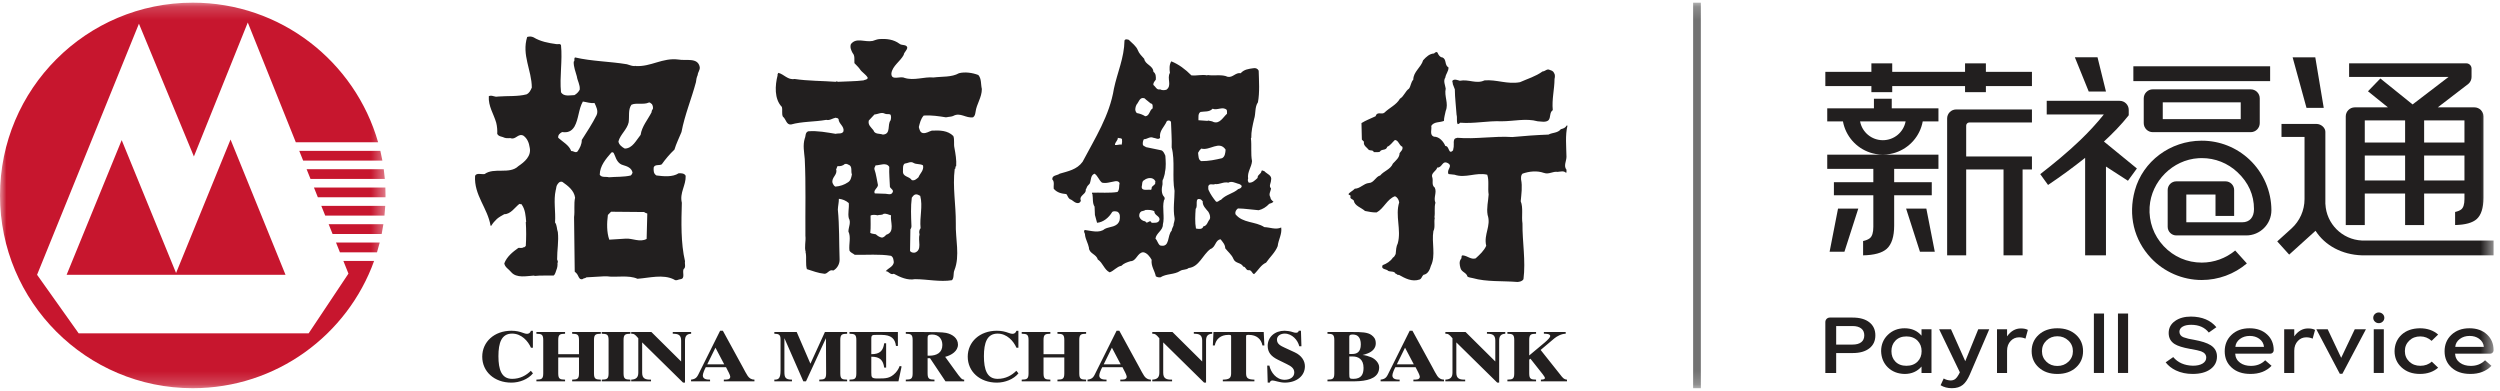 <?xml version="1.0" encoding="UTF-8"?>
<svg width="192px" height="30px" viewBox="0 0 192 30" version="1.1" xmlns="http://www.w3.org/2000/svg" xmlns:xlink="http://www.w3.org/1999/xlink">
    <title>logo_black</title>
    <defs>
        <polygon id="path-1" points="8.21917808e-05 0.186 29.609 0.186 29.609 29.795 8.21917808e-05 29.795"></polygon>
        <polygon id="path-3" points="0 29.795 191.507 29.795 191.507 0.186 0 0.186"></polygon>
    </defs>
    <g id="初定稿" stroke="none" stroke-width="1" fill="none" fill-rule="evenodd">
        <g id="标准版本" transform="translate(-360, -18)">
            <g id="导航-白" transform="translate(360, 17)">
                <g id="logo_black" transform="translate(-0, 1.019)">
                    <g transform="translate(0, 0)">
                        <g id="编组" transform="translate(0, 0)">
                            <mask id="mask-2" fill="white">
                                <use xlink:href="#path-1"></use>
                            </mask>
                            <g id="Clip-2"></g>
                            <path d="M9.346,10.742 L5.117,21.084 L21.927,21.084 L17.706,10.697 L13.522,20.948 L9.346,10.742 Z M25.806,18.609 L29.163,18.609 C29.1,18.862 29.03,19.112 28.954,19.359 L26.106,19.359 L25.806,18.609 Z M25.241,17.2 L29.445,17.2 C29.407,17.453 29.363,17.703 29.313,17.95 L25.541,17.95 L25.241,17.2 Z M24.676,15.792 L29.587,15.792 C29.574,16.043 29.554,16.294 29.528,16.54 L24.977,16.54 L24.676,15.792 Z M24.111,14.384 L29.597,14.384 C29.604,14.585 29.609,14.787 29.609,14.99 L29.608,15.132 L24.411,15.132 L24.111,14.384 Z M23.547,12.975 L29.473,12.975 C29.507,13.223 29.534,13.473 29.555,13.724 L23.847,13.724 L23.547,12.975 Z M22.982,11.567 L29.211,11.567 C29.269,11.814 29.322,12.064 29.368,12.315 L23.282,12.315 L22.982,11.567 Z M8.21917808e-05,14.99 C8.21917808e-05,6.814 6.628,0.186 14.805,0.186 C21.565,0.186 27.266,4.716 29.039,10.907 L22.718,10.907 L19.03,1.709 L14.891,11.998 L10.67,1.801 L2.847,21.084 L6.04,25.579 L23.705,25.579 L26.761,20.994 L26.37,20.019 L28.733,20.019 C26.675,25.718 21.216,29.795 14.805,29.795 C6.628,29.795 8.21917808e-05,23.167 8.21917808e-05,14.99 L8.21917808e-05,14.99 Z" id="Fill-1" fill="#C7162E" mask="url(#mask-2)"></path>
                        </g>
                        <path d="M42.735,3.37 C42.854,3.399 43.017,3.301 43.085,3.451 C43.209,4.639 42.967,5.88 43.085,7.061 C43.288,7.424 43.772,7.291 44.116,7.286 C44.291,7.188 44.426,7.05 44.522,6.872 C44.562,6.482 44.347,6.2 44.302,5.85 C44.206,5.478 44.049,5.139 44.06,4.72 C44.178,4.644 44.049,4.467 44.167,4.392 C45.44,4.691 46.838,4.697 48.145,4.915 C48.326,4.96 48.489,5.047 48.686,5.053 C48.754,5.081 48.765,4.995 48.821,5.053 C50.005,5.122 50.872,4.398 52.095,4.553 C52.676,4.668 53.594,4.364 53.741,5.133 C53.769,5.374 53.594,5.517 53.583,5.741 C53.504,5.914 53.465,6.097 53.448,6.293 C53.104,7.579 52.591,8.795 52.338,10.122 C52.157,10.575 51.932,11.006 51.797,11.471 C51.436,11.81 51.104,12.206 50.822,12.602 C50.625,12.716 50.287,12.579 50.202,12.848 C50.191,13.09 50.185,13.319 50.416,13.457 C50.968,13.526 51.656,13.595 52.118,13.29 C52.332,13.273 52.58,13.296 52.659,13.486 C52.687,14.226 52.18,14.777 52.365,15.552 C52.321,17.034 52.282,18.647 52.608,20.041 C52.569,20.243 52.699,20.513 52.501,20.651 C52.388,20.892 52.636,21.357 52.282,21.42 C52.112,21.424 51.932,21.586 51.769,21.448 C50.929,21.018 49.858,21.328 48.957,21.391 C48.275,21.081 47.3,21.306 46.602,21.201 C46.568,21.213 46.477,21.19 46.416,21.201 L45.035,21.281 C44.95,21.368 44.815,21.334 44.736,21.42 C44.437,21.501 44.437,21.098 44.251,20.949 L44.139,20.841 L44.088,16.654 C44.156,16.173 44.06,15.627 44.167,15.162 C44.088,14.606 43.632,14.261 43.192,13.951 C42.978,13.871 42.837,14.082 42.764,14.226 C42.713,14.336 42.719,14.473 42.679,14.588 C42.499,15.38 42.685,16.225 42.628,17.068 C42.787,17.274 42.753,17.567 42.843,17.809 C42.922,18.515 42.781,19.192 42.787,19.904 C42.815,19.984 42.883,20.094 42.815,20.18 C42.831,20.34 42.803,20.546 42.735,20.702 C42.668,20.851 42.662,21.029 42.516,21.144 C42.065,21.156 41.53,21.121 41.056,21.174 L41.029,21.144 C40.454,21.174 39.67,21.374 39.248,20.869 C39.073,20.651 38.775,20.507 38.73,20.208 C38.926,19.692 39.372,19.33 39.811,19.02 C39.941,19.003 40.099,19.066 40.194,18.969 C40.284,19.014 40.313,18.893 40.38,18.881 C40.42,18.285 40.42,17.636 40.38,17.04 L40.409,17.011 C40.369,16.552 40.341,16.087 40.082,15.713 C40.053,15.61 39.941,15.696 39.896,15.633 C39.535,15.914 39.225,16.431 38.73,16.431 C38.538,16.54 38.34,16.642 38.166,16.792 C37.991,16.954 37.845,17.125 37.732,17.316 L37.675,17.316 C37.456,15.966 36.391,14.967 36.486,13.486 C36.6,13.233 36.971,13.388 37.219,13.348 C37.946,12.814 39.135,13.399 39.811,12.739 C40.273,12.429 40.831,11.97 40.679,11.304 C40.628,10.954 40.499,10.615 40.194,10.397 C39.794,10.196 39.597,10.742 39.219,10.592 C39.101,10.58 38.893,10.615 38.757,10.563 C38.572,10.46 38.301,10.489 38.188,10.26 C38.205,9.99 38.177,9.674 38.109,9.405 C37.918,8.727 37.49,8.147 37.541,7.366 C37.794,7.251 37.98,7.464 38.245,7.395 C38.977,7.337 39.755,7.406 40.437,7.228 C40.668,7.114 40.747,6.924 40.843,6.706 C40.837,5.363 40.053,4.209 40.487,2.82 C40.668,2.768 40.814,2.774 40.977,2.848 C41.502,3.17 42.111,3.284 42.735,3.37 L42.735,3.37 Z M69.079,3.341 C69.254,3.491 69.609,3.376 69.677,3.618 C69.677,3.847 69.428,3.979 69.405,4.197 C69.147,4.691 68.544,5.035 68.46,5.604 C68.425,6.217 69.141,5.798 69.457,5.96 C70.207,6.2 70.955,5.862 71.699,5.931 C72.359,5.845 73.085,5.925 73.649,5.604 C74.111,5.483 74.691,5.569 75.136,5.741 C75.39,6.029 75.317,6.459 75.406,6.815 C75.406,7.475 75.001,7.958 74.922,8.577 C74.895,8.733 74.878,8.887 74.731,8.991 C74.179,9.077 73.756,8.588 73.215,8.881 C73.103,8.939 72.961,8.939 72.838,8.962 C72.809,8.962 72.776,8.956 72.759,8.991 C72.724,8.921 72.697,9.025 72.646,8.991 C72.099,8.904 71.547,8.818 70.944,8.853 C70.712,9.106 70.646,9.422 70.566,9.737 C70.612,9.921 70.662,10.167 70.888,10.202 C71.152,10.231 71.339,10.075 71.564,10.013 C72.184,9.984 72.781,9.995 73.215,10.426 C73.322,10.695 73.232,11.046 73.3,11.333 C73.383,11.787 73.468,12.269 73.435,12.739 C73.316,12.78 73.44,12.923 73.322,12.958 C73.148,14.33 73.418,15.713 73.406,17.12 C73.368,18.325 73.74,19.628 73.3,20.731 C73.192,20.972 73.294,21.323 73.108,21.501 C72.189,21.65 71.226,21.424 70.267,21.42 C69.694,21.528 69.135,21.27 68.645,21.007 C68.363,21.127 68.262,20.799 68.025,20.811 C68.205,20.569 68.606,20.472 68.645,20.121 C68.616,19.944 68.623,19.744 68.431,19.628 C67.552,19.479 66.571,19.571 65.641,19.548 C65.506,19.432 65.32,19.394 65.236,19.216 C65.18,18.711 65.371,18.199 65.157,17.756 C65.168,17.413 65.377,17.057 65.186,16.735 C65.101,16.35 65.224,15.983 65.186,15.576 C64.965,15.386 64.712,15.278 64.425,15.248 C64.431,15.501 64.357,15.794 64.346,16.076 C64.469,17.316 64.436,18.623 64.481,19.904 C64.492,20.26 64.289,20.603 63.996,20.759 C63.686,20.639 63.579,21.012 63.32,21.007 C62.835,20.961 62.407,20.788 61.968,20.651 C61.855,20.271 61.951,19.807 61.883,19.411 L61.855,19.382 L61.883,19.353 C61.753,18.946 61.906,18.526 61.855,18.084 C61.838,16.121 61.9,14.157 61.805,12.188 C61.759,11.649 61.647,11.144 61.805,10.615 C61.894,10.437 61.821,10.156 62.075,10.064 C62.796,10.007 63.495,10.151 64.182,10.26 C64.385,10.196 64.673,10.3 64.78,10.064 C64.852,9.668 64.408,9.49 64.402,9.129 C64.352,9.031 64.255,9.06 64.182,9.02 C63.934,9.066 63.714,9.255 63.455,9.186 C62.565,9.346 61.602,9.301 60.75,9.542 C60.379,9.576 60.373,9.123 60.125,8.939 C60.018,8.721 60.114,8.422 60.046,8.192 C59.454,7.584 59.522,6.533 59.719,5.77 C59.702,5.689 59.742,5.632 59.776,5.575 C60.209,5.678 60.503,6.143 61.021,6.046 C62.041,6.2 63.162,6.189 64.182,6.264 C64.222,6.217 64.306,6.229 64.346,6.264 C65.004,6.224 65.676,6.235 66.317,6.155 C66.431,6.086 66.599,6.126 66.645,5.96 C66.504,5.678 66.188,5.546 66.024,5.271 C65.912,5.116 65.754,4.977 65.619,4.829 C65.602,4.564 65.67,4.255 65.484,4.059 C65.377,3.858 65.259,3.623 65.349,3.37 C65.766,2.831 66.413,3.244 67.021,3.124 C67.185,3.077 67.332,3.003 67.513,2.985 C68.105,2.94 68.639,3.014 69.079,3.341 L69.079,3.341 Z M87.388,3.841 C87.477,4.088 87.691,4.289 87.877,4.501 C87.945,4.949 88.553,5.001 88.582,5.494 C88.778,5.638 88.778,5.862 88.767,6.097 C88.677,6.224 88.553,6.339 88.582,6.51 C88.767,6.648 88.824,6.906 89.094,6.844 C89.252,6.924 89.41,6.918 89.579,6.872 C90.035,6.551 89.596,6.006 89.85,5.575 C89.804,5.282 89.798,4.932 89.956,4.691 C90.525,4.92 91.033,5.299 91.5,5.77 C91.956,5.81 92.312,5.684 92.718,5.77 L92.745,5.741 C93.241,5.827 93.839,5.667 94.284,5.88 C94.689,5.96 94.886,5.529 95.286,5.604 C95.547,5.305 95.906,5.271 96.262,5.219 C96.436,5.185 96.594,5.253 96.667,5.409 C96.689,6.2 96.752,7.079 96.61,7.837 C96.353,8.198 96.454,8.716 96.313,9.129 C96.206,9.593 96.087,10.081 96.099,10.563 L96.07,10.592 C96.139,11.161 96.048,11.799 96.155,12.355 C96.12,12.831 95.777,13.181 95.856,13.703 C95.805,13.813 95.844,13.922 95.906,14.008 C96.194,14.037 96.38,13.831 96.583,13.647 C96.56,13.399 96.854,13.354 96.881,13.124 C96.915,13.004 97.028,13.124 97.1,13.124 C97.298,13.354 97.726,13.434 97.614,13.842 C97.608,14.042 97.428,14.273 97.614,14.45 C97.597,14.669 97.411,14.887 97.558,15.111 C97.574,15.282 97.682,15.386 97.8,15.467 C97.716,15.576 97.591,15.594 97.479,15.633 C97.242,15.886 96.972,16.052 96.667,16.126 C96.139,16.087 95.586,15.994 95.073,15.989 C94.926,16.103 94.843,16.242 94.882,16.431 C95.444,17.137 96.408,16.97 97.1,17.424 C97.53,17.436 97.981,17.647 98.397,17.453 C98.471,17.964 98.179,18.388 98.127,18.881 C97.946,19.359 97.513,19.744 97.236,20.151 C96.831,20.329 96.65,20.725 96.313,21.035 C96.155,20.995 96.12,20.702 95.906,20.731 C95.686,20.771 95.686,20.449 95.479,20.455 C95.304,20.117 94.87,20.243 94.718,19.847 C94.6,19.548 94.284,19.295 94.097,19.049 C94.097,18.767 93.906,18.572 93.743,18.36 C93.326,18.4 93.376,18.969 92.96,19.106 C92.362,19.548 92.097,20.478 91.286,20.565 C91.106,20.725 90.83,20.656 90.633,20.788 C90.188,21.087 89.573,20.984 89.122,21.281 C88.987,21.293 88.869,21.27 88.767,21.201 C88.682,20.765 88.385,20.426 88.446,19.933 C88.317,19.698 88.08,19.382 87.793,19.353 C87.342,19.388 87.285,20.037 86.823,20.041 C86.57,20.121 86.316,20.197 86.119,20.397 C85.776,20.449 85.544,20.788 85.222,20.897 C84.794,20.692 84.711,20.169 84.304,19.904 C84.208,19.496 83.634,19.462 83.629,18.997 C83.561,18.658 83.375,18.377 83.33,18.033 C83.346,17.878 83.178,17.786 83.307,17.642 C83.786,17.7 84.434,17.918 84.845,17.562 C85.234,17.361 85.81,17.453 85.984,16.902 C86.018,16.677 86.057,16.385 85.82,16.242 C85.702,16.207 85.516,16.173 85.415,16.265 C85.161,16.695 84.732,17.051 84.254,17.091 C84.198,16.891 84.141,16.689 84.09,16.488 L84.063,15.851 C83.887,15.587 83.955,15.208 83.899,14.887 C83.848,14.869 83.882,14.817 83.87,14.777 C84.49,14.76 85.206,14.823 85.82,14.726 C85.995,14.542 85.928,14.267 85.984,14.037 C85.854,13.768 85.477,13.957 85.251,13.979 C85.06,14.025 84.829,14.06 84.632,14.008 C84.383,13.801 84.322,13.492 84.063,13.319 C83.735,13.44 83.809,13.831 83.685,14.088 C83.577,14.198 83.465,14.301 83.442,14.45 C83.375,14.485 83.392,14.553 83.386,14.611 C83.369,14.916 82.856,15.008 83.008,15.386 C83.002,15.472 82.906,15.57 82.817,15.576 C82.546,15.61 82.377,15.328 82.169,15.278 C82.017,15.173 82,15.013 81.898,14.887 C81.533,14.852 81.182,14.783 80.924,14.473 C80.895,14.267 81.008,13.934 80.817,13.762 C80.788,13.423 81.194,13.469 81.386,13.319 C82.017,13.13 82.704,13.015 83.143,12.407 C84.096,10.598 85.218,8.858 85.55,6.786 C85.81,5.552 86.339,4.432 86.361,3.095 C86.418,2.951 86.592,3.014 86.688,3.038 C86.93,3.278 87.268,3.525 87.388,3.841 L87.388,3.841 Z M110.782,4.392 C111.121,4.547 110.919,4.977 111.245,5.162 C111.256,5.461 111.036,5.655 111.003,5.931 C110.822,6.196 110.992,6.516 111.031,6.786 C110.901,7.377 111.272,7.923 111.031,8.497 C110.986,8.755 110.896,8.991 110.896,9.266 C110.574,9.405 110.134,9.306 109.92,9.651 C109.983,9.898 109.758,10.357 110.134,10.478 C110.546,10.472 110.869,10.868 111.003,11.195 C111.324,11.178 111.228,11.907 111.594,11.528 C111.64,11.367 111.662,11.155 111.651,11.006 C111.644,10.891 111.64,10.685 111.758,10.615 L111.921,10.563 C113.352,10.685 114.721,10.414 116.143,10.506 C117.06,10.42 117.985,10.351 118.925,10.317 C119.23,10.151 119.624,10.213 119.872,9.904 C120.058,9.852 120.226,9.806 120.305,9.628 L120.384,9.628 C120.199,10.357 120.294,11.241 120.305,12.022 C120.305,12.355 120.064,12.716 120.305,13.015 C120.294,13.096 120.328,13.199 120.278,13.261 C120.098,13.072 119.861,13.164 119.629,13.181 C119.246,13.124 118.959,13.399 118.575,13.261 C118.041,13.072 117.443,13.136 116.926,13.319 C116.806,13.434 116.812,13.595 116.818,13.762 C116.931,14.301 116.84,14.898 116.791,15.438 C116.998,15.937 116.84,16.598 116.926,17.148 C116.913,18.589 117.184,19.979 117.003,21.42 C116.897,21.597 116.716,21.615 116.548,21.637 C115.398,21.54 114.176,21.644 113.11,21.34 C112.975,21.298 112.822,21.306 112.703,21.224 C112.62,20.897 112.253,20.897 112.163,20.565 C112.101,20.329 112.04,20.053 112.221,19.847 C112.282,19.749 112.186,19.565 112.383,19.599 C112.71,19.639 112.975,19.933 113.33,19.824 C113.656,19.525 113.966,19.244 114.141,18.859 C113.933,17.964 114.535,17.344 114.249,16.488 C114.153,15.948 114.3,15.438 114.328,14.916 C114.249,14.427 114.379,13.853 114.22,13.399 C113.364,13.193 112.558,13.692 111.708,13.399 L111.245,13.348 C111.071,13.004 111.594,12.751 111.216,12.522 C110.749,12.251 110.782,12.877 110.378,12.848 C110.327,13.107 109.87,13.273 109.999,13.595 C110.09,13.882 109.916,14.181 110.192,14.393 C110.371,14.777 110.067,15.162 110.242,15.552 C110.134,15.926 110.231,16.287 110.163,16.677 L110.192,16.707 C110.113,17.034 110.242,17.436 110.084,17.729 C109.937,18.618 110.282,19.611 109.893,20.397 C109.814,20.692 109.662,21.035 109.324,21.087 C109.193,21.197 109.193,21.38 109.025,21.448 C108.433,21.65 107.904,21.351 107.43,21.087 C107.318,21.144 107.284,20.995 107.187,21.007 C107.081,20.782 106.805,20.869 106.619,20.788 C106.484,20.622 106.027,20.692 106.185,20.346 C106.484,20.237 106.794,20.048 106.975,19.766 C107.064,19.732 107.143,19.594 107.187,19.491 C107.216,19.204 107.222,18.911 107.351,18.664 C107.633,17.619 107.137,16.552 107.458,15.524 C107.43,15.335 107.328,15.128 107.131,15.053 C106.534,15.266 106.269,16.006 105.729,16.293 C105.407,16.31 105.125,16.236 104.833,16.184 C104.545,15.92 104.032,15.794 103.971,15.386 C103.875,15.248 103.633,15.266 103.729,15.025 C103.689,14.939 103.576,14.973 103.564,14.887 C103.666,14.726 103.903,14.639 104.049,14.473 C104.466,14.468 104.725,14.071 105.131,14.037 C105.519,14.025 105.643,13.549 105.999,13.457 C106.298,13.096 106.783,13.004 106.975,12.544 C107.2,12.303 107.487,12.085 107.487,11.747 C107.571,11.609 107.774,11.477 107.7,11.252 C107.43,11.132 107.425,10.764 107.131,10.73 C106.935,10.902 106.771,11.167 106.54,11.252 C106.455,11.58 106.09,11.391 105.971,11.637 C105.835,11.689 105.66,11.654 105.508,11.666 C105.458,11.488 105.255,11.557 105.131,11.499 C104.995,11.315 104.68,11.161 104.753,10.868 L104.591,10.702 L104.561,9.433 C104.911,9.215 105.284,9.083 105.643,8.91 C105.762,8.508 106.117,8.807 106.32,8.635 C106.709,8.251 107.239,8.044 107.515,7.561 C107.825,7.383 107.926,6.976 108.214,6.786 C108.36,6.574 108.354,6.293 108.541,6.097 C108.541,5.494 109.143,5.15 109.295,4.611 C109.537,4.341 109.791,4.105 110.134,4.088 C110.209,4.025 110.315,3.91 110.406,4.031 C110.456,4.186 110.609,4.392 110.782,4.392 L110.782,4.392 Z M119.36,5.604 C119.443,5.718 119.421,5.914 119.388,6.046 C119.382,6.861 119.174,7.59 119.253,8.439 C118.981,8.629 119.117,8.991 118.925,9.215 C118.711,9.405 118.351,9.306 118.085,9.295 C117.202,9.048 116.249,9.295 115.329,9.295 C114.232,9.249 113.251,9.49 112.134,9.405 C112.084,9.473 112.023,9.508 111.949,9.513 C111.841,9.312 111.932,9.02 111.865,8.801 C111.826,8.147 111.735,7.51 111.731,6.844 C111.679,6.706 111.623,6.568 111.572,6.43 C111.594,6.333 111.515,6.276 111.544,6.184 C111.696,6.017 111.939,6.137 112.114,6.184 C112.794,6.046 113.387,6.453 114.006,6.155 C114.936,6.074 115.764,6.476 116.734,6.293 C117.32,6.029 117.933,5.856 118.469,5.467 C118.671,5.467 118.812,5.225 119.032,5.356 C119.174,5.397 119.298,5.448 119.36,5.604 L119.36,5.604 Z M88.446,7.946 C88.564,8.026 88.514,8.181 88.525,8.302 C88.265,8.451 88.294,8.887 87.956,8.91 C87.758,8.784 87.539,8.704 87.308,8.664 C87.128,8.48 87.184,8.233 87.28,8.026 C87.454,7.843 87.527,7.395 87.905,7.533 C88.063,7.693 88.198,7.762 88.362,7.917 L88.446,7.946 Z M45.655,7.888 C45.79,8.169 45.965,8.497 45.818,8.824 C45.491,9.479 45.08,10.098 44.68,10.73 C44.685,11.069 44.533,11.344 44.358,11.609 C44.201,11.758 44.043,11.563 43.868,11.58 C43.705,11.126 43.215,10.874 42.871,10.563 C42.843,10.34 43,10.213 43.17,10.122 C43.592,10.185 43.886,10.075 44.116,9.708 C44.449,9.117 44.426,8.371 44.764,7.779 C45.063,7.819 45.356,7.935 45.655,7.888 L45.655,7.888 Z M50.067,7.975 C50.129,8.078 50.162,8.192 50.146,8.331 C50.084,8.411 50.044,8.502 50.039,8.606 C49.745,9.18 49.295,9.685 49.199,10.34 C48.861,10.747 48.579,11.384 47.982,11.391 C47.785,11.292 47.514,11.081 47.497,10.839 C47.638,10.306 48.162,9.927 48.281,9.375 C48.348,8.927 48.224,8.394 48.494,8.026 C48.867,7.849 49.43,8.044 49.819,7.86 C49.937,7.819 49.983,7.935 50.067,7.975 L50.067,7.975 Z M94.205,8.411 C94.255,8.497 94.222,8.618 94.234,8.716 C93.929,8.991 93.676,9.513 93.202,9.352 C93.078,9.272 92.914,9.278 92.774,9.237 L92.745,9.266 L92.041,9.215 C92.053,9.02 91.985,8.698 92.205,8.577 C92.487,8.526 92.892,8.6 93.123,8.331 C93.501,8.48 93.879,8.136 94.205,8.411 L94.205,8.411 Z M68.375,8.773 C68.465,8.887 68.431,9.083 68.402,9.215 C68.121,9.548 68.454,10.282 67.806,10.317 C67.558,10.22 67.18,10.317 67.079,9.984 C66.904,9.76 66.639,9.576 66.724,9.237 L67.158,8.773 C67.428,8.755 67.698,8.566 67.968,8.716 C68.087,8.773 68.256,8.716 68.375,8.773 L68.375,8.773 Z M89.934,9.375 C89.951,10.024 90.007,10.679 89.984,11.304 C90.261,12.332 90.007,13.578 90.205,14.639 C90.205,15.294 90.08,16.035 90.205,16.707 C90.244,16.935 90.126,17.102 90.12,17.316 C90.074,17.441 89.99,17.556 89.984,17.7 C89.629,18.049 89.877,19.031 89.094,18.831 C88.919,18.704 88.897,18.463 88.74,18.308 C88.79,17.883 89.32,17.677 89.308,17.229 C89.461,16.626 89.241,15.966 89.393,15.357 C89.461,15.301 89.461,15.179 89.415,15.111 C89.173,14.875 89.207,14.45 89.28,14.146 C89.297,14.008 89.241,13.836 89.337,13.733 C89.382,13.549 89.466,13.382 89.471,13.181 C89.562,12.803 89.528,12.338 89.499,11.942 C89.426,11.787 89.37,11.609 89.201,11.528 C88.807,11.442 88.406,11.362 88.012,11.281 C87.933,11.207 87.804,11.212 87.77,11.086 C87.752,10.931 87.781,10.793 87.849,10.673 C88.109,10.679 88.3,10.437 88.582,10.563 C88.745,10.575 88.977,10.742 89.094,10.563 C89.004,10.03 89.432,9.72 89.607,9.295 C89.698,9.197 89.922,9.226 89.934,9.375 L89.934,9.375 Z M86.169,10.673 C86.186,10.833 86.181,10.937 86.147,11.086 C85.955,11.052 85.787,11.149 85.629,11.115 C85.623,10.896 85.86,10.782 85.849,10.563 C85.944,10.621 86.096,10.552 86.169,10.673 L86.169,10.673 Z M94.126,11.471 C94.109,11.729 94.076,12.016 93.855,12.13 C93.337,12.251 92.824,12.361 92.255,12.355 C92.018,12.257 92.047,11.953 92.012,11.717 C92.07,11.597 92.149,11.488 92.255,11.391 C92.914,11.58 93.636,10.742 94.126,11.471 L94.126,11.471 Z M47.226,11.942 C47.334,12.246 47.503,12.573 47.847,12.659 C48.151,12.751 48.5,12.86 48.579,13.233 C48.562,13.319 48.517,13.394 48.444,13.457 C47.92,13.583 47.323,13.549 46.764,13.595 C46.534,13.526 46.201,13.641 46.06,13.399 C46.072,12.711 46.534,12.183 46.956,11.694 C47.148,11.609 47.165,11.844 47.226,11.942 L47.226,11.942 Z M70.888,12.682 C70.972,13.072 70.657,13.29 70.539,13.595 C70.392,13.727 70.223,13.882 70.026,13.813 C69.812,13.492 69.305,13.589 69.349,13.096 C69.355,12.9 69.322,12.654 69.484,12.544 C69.71,12.526 69.935,12.344 70.161,12.493 C70.375,12.625 70.679,12.544 70.888,12.682 L70.888,12.682 Z M65.264,12.682 C65.462,12.854 65.332,13.164 65.428,13.371 C65.377,13.618 65.338,13.848 65.129,13.979 C64.842,14.175 64.52,14.284 64.154,14.313 C64.047,14.261 63.985,14.14 63.94,14.037 C63.827,13.589 64.362,13.423 64.21,12.958 C64.312,12.906 64.233,12.785 64.346,12.739 C64.526,12.762 64.74,12.711 64.887,12.573 C65.044,12.538 65.146,12.625 65.264,12.682 L65.264,12.682 Z M68.296,12.797 C68.273,13.325 68.329,13.824 68.346,14.336 C68.408,14.485 68.679,14.577 68.539,14.777 C68.431,14.973 68.177,14.875 68.025,14.863 L67.185,14.835 C67.044,14.6 67.405,14.433 67.428,14.198 C67.338,13.796 67.293,13.371 67.158,12.987 C67.123,12.86 67.214,12.785 67.243,12.682 C67.575,12.682 68.07,12.424 68.296,12.797 L68.296,12.797 Z M88.717,13.871 C88.705,13.905 88.778,13.951 88.717,13.979 C88.784,14.175 88.502,14.215 88.446,14.393 C88.441,14.456 88.458,14.524 88.39,14.559 C88.142,14.519 87.657,14.68 87.685,14.313 C87.736,14.14 87.679,13.899 87.877,13.813 C88.109,13.623 88.542,13.561 88.717,13.871 L88.717,13.871 Z M95.364,14.256 C95.36,14.421 95.231,14.461 95.096,14.501 C94.689,14.863 94.155,14.91 93.771,15.328 C93.636,15.345 93.563,15.524 93.393,15.467 C93.175,15.202 92.965,14.904 92.824,14.588 C92.774,14.501 92.807,14.381 92.797,14.284 C92.886,14.019 93.156,14.215 93.314,14.117 C93.686,14.163 93.945,13.922 94.34,14.008 C94.583,13.871 94.843,14.019 95.073,14.088 C95.186,14.106 95.286,14.157 95.364,14.256 L95.364,14.256 Z M70.674,15.025 C70.888,15.833 70.612,16.642 70.702,17.505 C70.595,17.625 70.566,17.82 70.623,17.975 C70.477,18.468 70.849,19.17 70.267,19.382 C70.115,19.399 69.958,19.376 69.891,19.244 L69.918,17.59 C69.986,17.505 70.009,17.401 69.997,17.286 C69.969,16.598 69.935,15.833 70.026,15.162 C70.087,15.071 70.184,14.944 70.296,14.916 C70.454,14.881 70.556,14.967 70.674,15.025 L70.674,15.025 Z M92.368,15.438 C92.34,15.776 92.61,16.017 92.797,16.242 C92.886,16.385 92.988,16.608 92.909,16.815 C92.745,17 92.706,17.332 92.419,17.366 C92.34,17.63 92.041,17.562 91.85,17.533 C91.76,17.062 91.794,16.505 91.827,16.017 C92.041,15.817 91.692,15.093 92.233,15.301 L92.368,15.438 Z M88.66,16.213 C88.632,16.534 89.145,16.575 89.037,16.902 C88.936,17.137 88.666,17.085 88.446,17.091 C88.3,16.764 88.119,17.27 87.956,16.981 C87.752,16.958 87.573,16.827 87.5,16.626 C87.471,16.453 87.523,16.293 87.657,16.213 C87.77,16.184 87.889,16.16 87.984,16.103 C88.227,16.098 88.469,16.092 88.66,16.213 L88.66,16.213 Z M49.47,16.265 C49.543,16.327 49.628,16.35 49.712,16.38 L49.661,18.331 C49.142,18.612 48.579,18.274 48.061,18.308 L46.793,18.388 C46.59,17.826 46.602,17.102 46.686,16.488 L46.928,16.242 L49.47,16.265 Z M68.431,16.517 C68.352,16.97 68.763,17.797 68.076,18.004 C67.968,18.095 67.873,18.245 67.698,18.222 C67.535,18.187 67.395,18.095 67.264,17.975 C67.123,17.935 66.961,17.946 66.836,17.867 C66.888,17.441 66.854,16.947 66.859,16.54 C67.006,16.449 67.243,16.482 67.399,16.517 C67.513,16.46 67.738,16.523 67.862,16.402 C68.087,16.362 68.24,16.476 68.431,16.517 L68.431,16.517 Z" id="Fill-3" fill="#221F1F"></path>
                        <path d="M41.196,29.269 L43.397,29.269 L43.397,29.137 C43.014,29.126 42.872,29.1 42.872,28.654 L42.872,27.435 L44.467,27.435 L44.467,28.654 C44.467,29.1 44.325,29.126 43.942,29.137 L43.942,29.269 L46.143,29.269 L46.143,29.137 C45.76,29.126 45.618,29.1 45.618,28.654 L45.618,26.096 C45.618,25.651 45.76,25.623 46.143,25.612 L46.143,25.481 L43.942,25.481 L43.942,25.612 C44.325,25.623 44.467,25.651 44.467,26.096 L44.467,27.183 L42.872,27.183 L42.872,26.096 C42.872,25.651 43.014,25.623 43.397,25.612 L43.397,25.481 L41.196,25.481 L41.196,25.612 C41.579,25.623 41.721,25.651 41.721,26.096 L41.721,28.654 C41.721,29.1 41.579,29.126 41.196,29.137 L41.196,29.269 Z M46.214,29.269 L48.415,29.269 L48.415,29.137 C48.032,29.126 47.889,29.1 47.889,28.654 L47.889,26.096 C47.889,25.651 48.032,25.623 48.415,25.612 L48.415,25.481 L46.214,25.481 L46.214,25.612 C46.597,25.623 46.739,25.651 46.739,26.096 L46.739,28.654 C46.739,29.1 46.597,29.126 46.214,29.137 L46.214,29.269 Z M48.477,29.269 L49.998,29.269 L49.998,29.137 C49.59,29.143 49.318,29.077 49.318,28.615 L49.318,26.277 L52.46,29.367 L52.608,29.367 L52.608,26.134 C52.608,25.799 52.738,25.628 53.079,25.612 L53.079,25.481 L51.668,25.481 L51.668,25.612 C52.046,25.612 52.311,25.672 52.311,26.134 L52.311,27.743 L50.029,25.481 L48.477,25.481 L48.477,25.612 C48.675,25.618 48.737,25.618 49.021,25.959 L49.021,28.593 C49.021,28.939 48.885,29.12 48.477,29.137 L48.477,29.269 Z M53.073,29.269 L54.533,29.269 L54.533,29.137 C54.273,29.137 53.976,29.104 53.976,28.813 C53.976,28.664 54.125,28.324 54.205,28.181 L55.758,28.181 L55.838,28.34 C55.893,28.445 56.085,28.792 56.085,28.917 C56.085,29.017 56.011,29.087 55.93,29.11 C55.856,29.131 55.733,29.137 55.59,29.137 L55.59,29.269 L57.941,29.269 L57.941,29.137 C57.712,29.137 57.544,29.026 57.427,28.857 C57.31,28.687 57.205,28.472 57.05,28.188 L55.516,25.382 L55.305,25.382 L53.754,28.495 C53.562,28.874 53.519,29.087 53.073,29.137 L53.073,29.269 Z M54.316,27.963 L54.947,26.683 L55.621,27.963 L54.316,27.963 Z M59.469,29.269 L60.823,29.269 L60.823,29.137 C60.292,29.137 60.242,28.944 60.242,28.521 L60.242,25.952 L61.696,29.269 L61.9,29.269 L63.433,25.952 L63.446,28.654 C63.446,29.1 63.304,29.126 62.92,29.137 L62.92,29.269 L65.06,29.269 L65.06,29.137 C64.677,29.126 64.534,29.1 64.534,28.654 L64.534,26.096 C64.534,25.651 64.677,25.623 65.06,25.612 L65.06,25.481 L63.353,25.481 L62.24,27.913 L61.188,25.481 L59.469,25.481 L59.469,25.612 C59.779,25.623 59.946,25.656 59.946,26.035 L59.946,28.434 C59.946,29.077 59.772,29.137 59.469,29.137 L59.469,29.269 Z M65.241,29.269 L69.001,29.269 L69.243,28.122 L69.094,28.088 C69.07,28.171 68.958,28.423 68.779,28.61 C68.365,29.043 68.049,29.049 67.412,29.049 C66.941,29.049 66.916,28.977 66.916,28.578 L66.916,27.375 C67.597,27.375 67.826,27.655 67.907,28.215 L68.055,28.215 L68.055,26.343 L67.907,26.343 C67.826,26.902 67.597,27.183 66.916,27.183 L66.916,25.985 C66.916,25.712 66.998,25.7 67.301,25.7 L67.696,25.7 C68.45,25.7 68.741,25.991 68.81,26.551 L68.958,26.551 L68.958,25.481 L65.241,25.481 L65.241,25.612 C65.624,25.623 65.767,25.651 65.767,26.096 L65.767,28.654 C65.767,29.1 65.624,29.126 65.241,29.137 L65.241,29.269 Z M69.565,29.269 L71.767,29.269 L71.767,29.137 C71.384,29.126 71.24,29.1 71.24,28.654 L71.24,27.49 L71.427,27.49 L72.614,29.269 L74.049,29.269 L74.049,29.137 C73.962,29.137 73.9,29.12 73.801,29.022 C73.703,28.923 73.572,28.747 73.338,28.423 L72.589,27.386 C73.078,27.264 73.572,26.94 73.572,26.447 C73.572,25.959 73.158,25.651 72.658,25.547 C72.367,25.486 71.655,25.481 70.969,25.481 L69.565,25.481 L69.565,25.612 C69.948,25.623 70.091,25.651 70.091,26.096 L70.091,28.654 C70.091,29.1 69.948,29.126 69.565,29.137 L69.565,29.269 Z M71.24,25.969 C71.24,25.766 71.265,25.672 71.58,25.672 C72.107,25.672 72.373,26.018 72.373,26.474 C72.373,27.072 71.934,27.298 71.371,27.298 L71.24,27.298 L71.24,25.969 Z M78.213,25.388 L78.064,25.388 C77.996,25.568 77.878,25.618 77.755,25.618 C77.674,25.618 77.582,25.591 77.507,25.563 C77.166,25.437 76.932,25.388 76.56,25.382 C75.244,25.382 74.322,26.238 74.322,27.375 C74.322,28.512 75.244,29.367 76.56,29.367 C77.18,29.367 77.847,29.11 78.218,28.654 L78.054,28.457 C77.712,28.804 77.235,29.077 76.617,29.077 C75.8,29.077 75.565,28.363 75.565,27.336 C75.565,26.309 75.8,25.602 76.617,25.602 C77.334,25.602 77.84,26.172 78.064,26.688 L78.213,26.688 L78.213,25.388 Z M78.467,29.269 L80.668,29.269 L80.668,29.137 C80.285,29.126 80.143,29.1 80.143,28.654 L80.143,27.435 L81.739,27.435 L81.739,28.654 C81.739,29.1 81.595,29.126 81.212,29.137 L81.212,29.269 L83.414,29.269 L83.414,29.137 C83.031,29.126 82.888,29.1 82.888,28.654 L82.888,26.096 C82.888,25.651 83.031,25.623 83.414,25.612 L83.414,25.481 L81.212,25.481 L81.212,25.612 C81.595,25.623 81.739,25.651 81.739,26.096 L81.739,27.183 L80.143,27.183 L80.143,26.096 C80.143,25.651 80.285,25.623 80.668,25.612 L80.668,25.481 L78.467,25.481 L78.467,25.612 C78.85,25.623 78.992,25.651 78.992,26.096 L78.992,28.654 C78.992,29.1 78.85,29.126 78.467,29.137 L78.467,29.269 Z M83.521,29.269 L84.981,29.269 L84.981,29.137 C84.721,29.137 84.424,29.104 84.424,28.813 C84.424,28.664 84.572,28.324 84.654,28.181 L86.206,28.181 L86.286,28.34 C86.341,28.445 86.533,28.792 86.533,28.917 C86.533,29.017 86.459,29.087 86.379,29.11 C86.304,29.131 86.181,29.137 86.039,29.137 L86.039,29.269 L88.389,29.269 L88.389,29.137 C88.16,29.137 87.993,29.026 87.875,28.857 C87.758,28.687 87.653,28.472 87.498,28.188 L85.964,25.382 L85.754,25.382 L84.201,28.495 C84.01,28.874 83.967,29.087 83.521,29.137 L83.521,29.269 Z M84.764,27.963 L85.395,26.683 L86.07,27.963 L84.764,27.963 Z M88.495,29.269 L90.016,29.269 L90.016,29.137 C89.607,29.143 89.335,29.077 89.335,28.615 L89.335,26.277 L92.476,29.367 L92.625,29.367 L92.625,26.134 C92.625,25.799 92.755,25.628 93.095,25.612 L93.095,25.481 L91.685,25.481 L91.685,25.612 C92.063,25.612 92.328,25.672 92.328,26.134 L92.328,27.743 L90.047,25.481 L88.495,25.481 L88.495,25.612 C88.692,25.618 88.754,25.618 89.038,25.959 L89.038,28.593 C89.038,28.939 88.902,29.12 88.495,29.137 L88.495,29.269 Z M93.913,29.269 L96.338,29.269 L96.338,29.137 C95.873,29.126 95.7,29.043 95.7,28.66 L95.7,25.822 C95.7,25.7 95.737,25.7 95.917,25.7 C96.504,25.7 96.862,26.018 96.956,26.513 L97.104,26.513 L97.054,25.481 L93.195,25.481 L93.146,26.513 L93.294,26.513 C93.388,26.018 93.746,25.7 94.334,25.7 C94.513,25.7 94.55,25.7 94.55,25.822 L94.55,28.66 C94.55,29.043 94.377,29.126 93.913,29.137 L93.913,29.269 Z M97.359,29.367 L97.52,29.367 C97.55,29.263 97.601,29.202 97.737,29.202 C97.904,29.202 98.269,29.367 98.689,29.367 C99.586,29.356 100.217,28.851 100.217,28.11 C100.217,27.688 99.957,27.281 99.437,27.04 L98.651,26.677 C98.355,26.54 98.07,26.402 98.07,26.062 C98.07,25.771 98.349,25.602 98.664,25.602 C99.239,25.602 99.678,26.111 99.784,26.573 L99.95,26.573 L99.913,25.382 L99.74,25.382 C99.735,25.491 99.635,25.536 99.531,25.536 C99.455,25.536 99.376,25.519 99.32,25.497 C99.103,25.415 98.794,25.382 98.657,25.382 C97.897,25.382 97.359,25.871 97.359,26.54 C97.359,27.028 97.606,27.342 98.139,27.606 L98.819,27.94 C99.128,28.094 99.401,28.248 99.401,28.588 C99.401,28.95 99.066,29.149 98.657,29.149 C98.015,29.149 97.594,28.566 97.489,28.061 L97.322,28.061 L97.359,29.367 Z M103.625,27.358 L103.891,27.358 C104.312,27.358 104.72,27.567 104.72,28.232 C104.72,28.714 104.565,29.077 103.934,29.077 C103.656,29.077 103.625,29.049 103.625,28.693 L103.625,27.358 Z M103.625,25.838 C103.625,25.745 103.668,25.672 103.861,25.672 C103.954,25.672 104.139,25.679 104.263,25.777 C104.454,25.926 104.51,26.172 104.51,26.431 C104.51,27.046 104.175,27.166 103.866,27.166 L103.625,27.166 L103.625,25.838 Z M101.95,29.269 L103.7,29.269 C103.866,29.269 104.194,29.269 104.398,29.252 C105.245,29.187 105.92,28.935 105.92,28.188 C105.92,27.847 105.598,27.533 105.295,27.413 C105.085,27.331 104.868,27.264 104.646,27.244 C104.757,27.215 104.88,27.188 105.055,27.117 C105.413,26.969 105.66,26.716 105.66,26.353 C105.66,25.997 105.506,25.848 105.333,25.716 C105.041,25.491 104.517,25.481 103.934,25.481 L101.95,25.481 L101.95,25.612 C102.332,25.623 102.475,25.651 102.475,26.096 L102.475,28.654 C102.475,29.1 102.332,29.126 101.95,29.137 L101.95,29.269 Z M106.031,29.269 L107.492,29.269 L107.492,29.137 C107.232,29.137 106.935,29.104 106.935,28.813 C106.935,28.664 107.083,28.324 107.165,28.181 L108.716,28.181 L108.797,28.34 C108.853,28.445 109.043,28.792 109.043,28.917 C109.043,29.017 108.97,29.087 108.889,29.11 C108.816,29.131 108.692,29.137 108.549,29.137 L108.549,29.269 L110.899,29.269 L110.899,29.137 C110.67,29.137 110.504,29.026 110.386,28.857 C110.268,28.687 110.164,28.472 110.01,28.188 L108.476,25.382 L108.265,25.382 L106.713,28.495 C106.52,28.874 106.478,29.087 106.031,29.137 L106.031,29.269 Z M107.276,27.963 L107.907,26.683 L108.58,27.963 L107.276,27.963 Z M111.004,29.269 L112.526,29.269 L112.526,29.137 C112.118,29.143 111.846,29.077 111.846,28.615 L111.846,26.277 L114.987,29.367 L115.136,29.367 L115.136,26.134 C115.136,25.799 115.266,25.628 115.606,25.612 L115.606,25.481 L114.197,25.481 L114.197,25.612 C114.573,25.612 114.839,25.672 114.839,26.134 L114.839,27.743 L112.558,25.481 L111.004,25.481 L111.004,25.612 C111.203,25.618 111.264,25.618 111.55,25.959 L111.55,28.593 C111.55,28.939 111.413,29.12 111.004,29.137 L111.004,29.269 Z M115.768,29.269 L117.97,29.269 L117.97,29.137 C117.586,29.126 117.444,29.1 117.444,28.654 L117.444,27.601 L117.537,27.528 L118.482,28.725 C118.588,28.862 118.65,28.968 118.65,29.01 C118.65,29.126 118.464,29.131 118.34,29.137 L118.34,29.269 L120.345,29.269 L120.345,29.137 C120.097,29.126 119.973,28.939 119.844,28.774 L118.321,26.858 L119.373,25.969 C119.559,25.815 119.911,25.612 120.245,25.612 L120.245,25.481 L118.57,25.481 L118.57,25.612 C118.736,25.612 119.059,25.612 119.059,25.794 C119.059,25.877 118.885,26.078 118.625,26.294 L117.444,27.281 L117.444,26.096 C117.444,25.651 117.586,25.623 117.97,25.612 L117.97,25.481 L115.768,25.481 L115.768,25.612 C116.152,25.623 116.294,25.651 116.294,26.096 L116.294,28.654 C116.294,29.1 116.152,29.126 115.768,29.137 L115.768,29.269 Z M40.926,25.388 L40.778,25.388 C40.71,25.568 40.592,25.618 40.469,25.618 C40.388,25.618 40.296,25.591 40.221,25.563 C39.881,25.437 39.646,25.388 39.275,25.382 C37.957,25.382 37.036,26.238 37.036,27.375 C37.036,28.512 37.957,29.367 39.275,29.367 C39.894,29.367 40.561,29.11 40.932,28.654 L40.769,28.457 C40.427,28.804 39.949,29.077 39.331,29.077 C38.515,29.077 38.279,28.363 38.279,27.336 C38.279,26.309 38.515,25.602 39.331,25.602 C40.048,25.602 40.555,26.172 40.778,26.688 L40.926,26.688 L40.926,25.388 Z" id="Fill-5" fill="#221F1F"></path>
                        <path d="M142.946,26.26 C142.791,26.383 142.569,26.444 142.279,26.444 L141.018,26.444 L141.018,25.021 L142.279,25.021 C142.565,25.021 142.787,25.085 142.946,25.211 C143.1,25.333 143.177,25.508 143.177,25.736 C143.177,25.963 143.1,26.138 142.946,26.26 M142.285,24.37 L140.528,24.37 C140.339,24.37 140.186,24.523 140.186,24.712 L140.186,28.625 L141.018,28.625 L141.018,27.095 L142.285,27.095 C142.84,27.095 143.271,26.971 143.579,26.722 C143.879,26.482 144.028,26.153 144.028,25.736 C144.028,25.318 143.879,24.988 143.579,24.743 C143.271,24.495 142.84,24.37 142.285,24.37" id="Fill-7" fill="#221F1F"></path>
                        <path d="M147.276,27.746 C147.06,27.965 146.772,28.074 146.411,28.074 C146.054,28.074 145.77,27.965 145.559,27.746 C145.361,27.54 145.262,27.274 145.262,26.95 C145.262,26.625 145.361,26.36 145.559,26.153 C145.77,25.93 146.054,25.818 146.411,25.818 C146.767,25.818 147.053,25.927 147.269,26.146 C147.476,26.358 147.58,26.625 147.58,26.95 C147.58,27.274 147.478,27.54 147.276,27.746 L147.276,27.746 Z M147.573,25.761 C147.251,25.382 146.818,25.192 146.272,25.192 C145.761,25.192 145.333,25.361 144.985,25.698 C144.642,26.031 144.47,26.448 144.47,26.95 C144.483,27.455 144.655,27.87 144.985,28.195 C145.319,28.52 145.748,28.688 146.272,28.701 C146.813,28.701 147.247,28.511 147.573,28.131 L147.573,28.625 L148.338,28.625 L148.338,25.267 L147.573,25.267 L147.573,25.761 Z" id="Fill-9" fill="#221F1F"></path>
                        <path d="M150.932,27.721 L149.837,25.268 L148.926,25.268 L150.517,28.574 L150.418,28.764 C150.338,28.907 150.259,29.011 150.18,29.074 C150.079,29.158 149.956,29.2 149.81,29.2 C149.608,29.192 149.43,29.141 149.276,29.048 L149.038,29.567 C149.289,29.719 149.577,29.794 149.903,29.794 C150.255,29.794 150.537,29.708 150.748,29.535 C150.942,29.379 151.117,29.12 151.276,28.758 L152.775,25.268 L151.93,25.268 L150.932,27.721 Z" id="Fill-11" fill="#221F1F"></path>
                        <path d="M154.143,25.811 L154.143,25.268 L153.37,25.268 L153.37,28.625 L154.143,28.625 L154.143,26.918 C154.143,26.611 154.235,26.36 154.42,26.165 C154.596,25.98 154.811,25.887 155.067,25.887 C155.243,25.887 155.406,25.921 155.555,25.989 L155.74,25.318 C155.604,25.242 155.423,25.205 155.199,25.205 C154.785,25.205 154.433,25.407 154.143,25.811" id="Fill-13" fill="#221F1F"></path>
                        <path d="M158.85,27.765 C158.621,27.98 158.34,28.087 158.005,28.087 C157.67,28.087 157.391,27.98 157.167,27.765 C156.938,27.546 156.823,27.274 156.823,26.95 C156.823,26.625 156.938,26.353 157.167,26.134 C157.395,25.915 157.675,25.805 158.005,25.805 C158.335,25.805 158.617,25.915 158.85,26.134 C159.083,26.353 159.2,26.625 159.2,26.95 C159.2,27.274 159.083,27.546 158.85,27.765 M158.005,25.192 C157.415,25.192 156.938,25.359 156.573,25.692 C156.212,26.02 156.031,26.439 156.031,26.95 C156.031,27.455 156.212,27.873 156.573,28.201 C156.938,28.534 157.415,28.701 158.005,28.701 C158.595,28.701 159.072,28.534 159.438,28.201 C159.798,27.873 159.979,27.455 159.979,26.95 C159.979,26.439 159.798,26.02 159.438,25.692 C159.072,25.359 158.595,25.192 158.005,25.192" id="Fill-15" fill="#221F1F"></path>
                        <mask id="mask-4" fill="white">
                            <use xlink:href="#path-3"></use>
                        </mask>
                        <g id="Clip-18"></g>
                        <polygon id="Fill-17" fill="#221F1F" mask="url(#mask-4)" points="160.81 28.625 161.59 28.625 161.59 24.06 160.81 24.06"></polygon>
                        <polygon id="Fill-19" fill="#221F1F" mask="url(#mask-4)" points="162.659 28.625 163.438 28.625 163.438 24.06 162.659 24.06"></polygon>
                        <path d="M168.501,26.077 C168.206,26.035 167.94,25.972 167.702,25.887 C167.5,25.811 167.392,25.673 167.379,25.47 C167.379,25.302 167.458,25.169 167.617,25.072 C167.775,24.975 167.997,24.926 168.283,24.926 C168.873,24.926 169.324,25.125 169.636,25.521 L170.218,25.11 C169.773,24.574 169.124,24.303 168.27,24.294 C167.773,24.294 167.366,24.406 167.049,24.63 C166.719,24.861 166.554,25.171 166.554,25.559 C166.554,25.93 166.708,26.212 167.016,26.406 C167.254,26.553 167.641,26.676 168.178,26.772 C168.627,26.848 168.915,26.912 169.043,26.962 C169.307,27.063 169.439,27.223 169.439,27.443 C169.439,27.637 169.344,27.79 169.155,27.904 C168.97,28.014 168.723,28.068 168.415,28.068 C167.764,28.052 167.26,27.83 166.904,27.405 L166.322,27.809 C166.521,28.066 166.783,28.273 167.108,28.429 C167.491,28.61 167.92,28.701 168.395,28.701 C168.972,28.701 169.43,28.577 169.769,28.328 C170.099,28.084 170.264,27.761 170.264,27.361 C170.264,26.99 170.103,26.701 169.782,26.495 C169.509,26.322 169.082,26.182 168.501,26.077" id="Fill-20" fill="#221F1F" mask="url(#mask-4)"></path>
                        <path d="M171.676,26.621 C171.698,26.376 171.815,26.174 172.026,26.014 C172.233,25.858 172.484,25.78 172.779,25.78 C173.06,25.78 173.3,25.849 173.498,25.989 C173.723,26.144 173.848,26.355 173.875,26.621 L171.676,26.621 Z M172.766,25.192 C172.194,25.192 171.729,25.363 171.373,25.704 C171.03,26.033 170.858,26.452 170.858,26.962 C170.858,27.468 171.031,27.881 171.38,28.201 C171.74,28.534 172.227,28.701 172.838,28.701 C173.516,28.701 174.055,28.492 174.455,28.075 L173.967,27.651 C173.681,27.938 173.316,28.081 172.871,28.081 C172.537,28.081 172.259,28.001 172.04,27.841 C171.806,27.672 171.681,27.44 171.663,27.145 L174.355,27.145 C174.5,27.145 174.62,27.029 174.621,26.884 L174.621,26.88 C174.621,26.387 174.454,25.984 174.119,25.673 C173.776,25.352 173.325,25.192 172.766,25.192 L172.766,25.192 Z" id="Fill-21" fill="#221F1F" mask="url(#mask-4)"></path>
                        <path d="M176.199,25.811 L176.199,25.268 L175.426,25.268 L175.426,28.625 L176.199,28.625 L176.199,26.918 C176.199,26.611 176.291,26.36 176.476,26.165 C176.652,25.98 176.867,25.887 177.123,25.887 C177.299,25.887 177.462,25.921 177.612,25.989 L177.796,25.318 C177.66,25.242 177.479,25.205 177.255,25.205 C176.841,25.205 176.489,25.407 176.199,25.811" id="Fill-22" fill="#221F1F" mask="url(#mask-4)"></path>
                        <polygon id="Fill-23" fill="#221F1F" mask="url(#mask-4)" points="179.803 27.462 178.766 25.268 177.895 25.268 179.697 28.688 179.895 28.688 181.704 25.268 180.846 25.268"></polygon>
                        <path d="M182.687,23.978 C182.573,23.978 182.474,24.018 182.39,24.098 C182.307,24.178 182.265,24.276 182.265,24.389 C182.265,24.503 182.307,24.6 182.39,24.68 C182.474,24.76 182.573,24.8 182.687,24.8 C182.806,24.8 182.907,24.76 182.991,24.68 C183.075,24.6 183.117,24.503 183.117,24.389 C183.117,24.276 183.075,24.178 182.991,24.098 C182.907,24.018 182.806,23.978 182.687,23.978" id="Fill-24" fill="#221F1F" mask="url(#mask-4)"></path>
                        <polygon id="Fill-25" fill="#221F1F" mask="url(#mask-4)" points="182.304 28.625 183.077 28.625 183.077 25.268 182.304 25.268"></polygon>
                        <path d="M185.876,25.818 C186.206,25.818 186.496,25.932 186.747,26.159 L187.249,25.673 C186.879,25.352 186.411,25.192 185.843,25.192 C185.257,25.201 184.789,25.367 184.437,25.691 C184.089,26.016 183.911,26.435 183.902,26.95 C183.902,27.451 184.08,27.866 184.437,28.195 C184.802,28.532 185.273,28.701 185.85,28.701 C186.413,28.701 186.879,28.541 187.249,28.22 L186.76,27.752 C186.527,27.967 186.234,28.074 185.882,28.074 C185.544,28.074 185.262,27.97 185.037,27.759 C184.809,27.543 184.694,27.272 184.694,26.943 C184.694,26.623 184.806,26.355 185.031,26.14 C185.255,25.925 185.537,25.818 185.876,25.818" id="Fill-26" fill="#221F1F" mask="url(#mask-4)"></path>
                        <path d="M188.563,26.621 C188.584,26.376 188.701,26.174 188.912,26.014 C189.12,25.858 189.37,25.78 189.665,25.78 C189.947,25.78 190.187,25.849 190.385,25.989 C190.609,26.144 190.735,26.355 190.761,26.621 L188.563,26.621 Z M189.652,25.192 C189.08,25.192 188.616,25.363 188.259,25.704 C187.916,26.033 187.744,26.452 187.744,26.962 C187.744,27.468 187.918,27.881 188.266,28.201 C188.627,28.534 189.113,28.701 189.725,28.701 C190.402,28.701 190.941,28.492 191.342,28.075 L190.853,27.651 C190.567,27.938 190.202,28.081 189.757,28.081 C189.423,28.081 189.146,28.001 188.926,27.841 C188.692,27.672 188.567,27.44 188.549,27.145 L191.241,27.145 C191.386,27.145 191.507,27.029 191.507,26.884 L191.507,26.88 C191.507,26.387 191.34,25.984 191.005,25.673 C190.662,25.352 190.211,25.192 189.652,25.192 L189.652,25.192 Z" id="Fill-27" fill="#221F1F" mask="url(#mask-4)"></path>
                        <path d="M181.615,13.842 L184.712,13.842 L184.712,11.928 L181.615,11.928 L181.615,13.842 Z M181.615,10.928 L184.712,10.928 L184.712,9.227 L181.615,9.227 L181.615,10.928 Z M186.173,13.842 L189.27,13.842 L189.27,11.928 L186.173,11.928 L186.173,13.842 Z M186.173,10.928 L189.27,10.928 L189.27,9.227 L186.173,9.227 L186.173,10.928 Z M181.615,14.842 L184.712,14.842 L184.712,17.264 L186.173,17.264 L186.173,14.842 L189.27,14.842 L189.27,15.175 L189.27,15.269 C189.27,15.669 189.187,15.934 189.022,16.065 C188.909,16.152 188.752,16.216 188.552,16.26 L188.552,17.264 C189.335,17.247 189.887,17.094 190.209,16.808 C190.556,16.495 190.73,15.951 190.73,15.177 L190.73,15.175 L190.73,8.921 C190.73,8.537 190.419,8.226 190.036,8.226 L189.444,8.226 L189.27,8.226 L187.221,8.226 L189.578,6.416 C189.729,6.284 189.815,6.093 189.815,5.894 L189.815,5.249 C189.815,5.026 189.635,4.845 189.412,4.845 L180.411,4.845 L180.411,5.892 L188.047,5.892 L185.287,8.002 L182.812,6.008 L181.86,6.991 L183.394,8.226 L181.615,8.226 L181.441,8.226 L180.849,8.226 C180.465,8.226 180.154,8.537 180.154,8.921 L180.154,17.264 L181.615,17.264 L181.615,14.842 Z" id="Fill-28" fill="#221F1F" mask="url(#mask-4)"></path>
                        <polygon id="Fill-29" fill="#221F1F" mask="url(#mask-4)" points="163.842 6.211 174.346 6.211 174.346 5.072 163.842 5.072"></polygon>
                        <path d="M166.1,9.131 L172.088,9.131 L172.088,7.842 L166.1,7.842 L166.1,9.131 Z M172.336,6.842 L172.088,6.842 L166.1,6.842 L165.852,6.842 L165.334,6.842 C164.95,6.842 164.639,7.153 164.639,7.537 L164.639,9.437 C164.639,9.82 164.95,10.131 165.334,10.131 L165.852,10.131 L166.1,10.131 L172.088,10.131 L172.336,10.131 L172.855,10.131 C173.238,10.131 173.549,9.82 173.549,9.437 L173.549,7.537 C173.549,7.153 173.238,6.842 172.855,6.842 L172.336,6.842 Z" id="Fill-30" fill="#221F1F" mask="url(#mask-4)"></path>
                        <path d="M181.388,18.455 L181.388,18.452 C179.878,18.382 178.662,17.166 178.592,15.656 L178.588,15.656 L178.588,10.719 L178.588,10.192 L178.588,10.1 C178.588,9.809 178.277,9.498 177.894,9.498 L177.788,9.498 L177.48,9.498 L176.988,9.498 L175.219,9.498 L175.219,10.498 L176.988,10.498 L176.988,15.273 C176.988,16.133 176.624,16.953 175.986,17.53 L174.892,18.52 L175.809,19.535 L177.833,17.705 C178.561,18.839 179.869,19.542 181.388,19.59 L181.388,19.592 L191.507,19.592 L191.507,18.455 L181.388,18.455 Z" id="Fill-31" fill="#221F1F" mask="url(#mask-4)"></path>
                        <polygon id="Fill-32" fill="#221F1F" mask="url(#mask-4)" points="143.723 7.059 145.323 7.059 145.323 6.592 150.916 6.592 150.916 7.059 152.516 7.059 152.516 6.592 156.053 6.592 156.053 5.499 152.516 5.499 152.516 4.847 150.916 4.847 150.916 5.499 145.323 5.499 145.323 4.847 143.723 4.847 143.723 5.499 140.186 5.499 140.186 6.592 143.723 6.592"></polygon>
                        <path d="M146.352,9.302 C146.193,10.142 145.462,10.748 144.602,10.748 C143.743,10.748 143.012,10.142 142.853,9.302 L142.717,9.302 L146.352,9.302 Z M145.286,7.566 L143.918,7.566 L143.918,8.302 L140.332,8.302 L140.332,9.302 L141.538,9.302 C141.744,10.431 142.556,11.346 143.625,11.699 C143.662,11.71 143.697,11.722 143.734,11.732 C143.767,11.742 143.801,11.749 143.834,11.758 C143.903,11.775 143.973,11.792 144.042,11.804 C144.059,11.808 144.078,11.81 144.095,11.812 C144.17,11.825 144.244,11.836 144.318,11.843 C144.412,11.851 144.507,11.857 144.603,11.857 L140.332,11.857 L140.332,12.95 L143.872,12.95 L143.872,13.975 L140.844,13.975 L140.844,14.975 L143.872,14.975 L143.872,17.304 L143.872,17.307 L143.872,17.406 C143.872,17.845 143.781,18.135 143.6,18.278 C143.477,18.373 143.305,18.444 143.086,18.492 L143.086,19.592 C143.943,19.573 144.548,19.406 144.9,19.092 C145.281,18.749 145.471,18.154 145.472,17.307 L145.472,17.306 L145.472,17.304 L145.472,14.975 L148.36,14.975 L148.36,13.975 L145.472,13.975 L145.472,12.95 L148.873,12.95 L148.873,11.857 L144.604,11.857 C144.699,11.857 144.794,11.851 144.887,11.843 C144.961,11.836 145.036,11.825 145.11,11.812 C145.128,11.809 145.146,11.807 145.163,11.804 C145.233,11.792 145.302,11.775 145.371,11.758 C145.404,11.749 145.438,11.742 145.471,11.732 C145.508,11.722 145.543,11.71 145.579,11.699 C146.649,11.346 147.461,10.431 147.666,9.302 L148.873,9.302 L148.873,8.302 L145.286,8.302 L145.286,7.566 Z" id="Fill-33" fill="#221F1F" mask="url(#mask-4)"></path>
                        <polygon id="Fill-34" fill="#221F1F" mask="url(#mask-4)" points="146.388 16 147.453 19.316 148.592 19.316 147.943 16"></polygon>
                        <polygon id="Fill-35" fill="#221F1F" mask="url(#mask-4)" points="142.717 16 141.161 16 140.513 19.316 141.652 19.316"></polygon>
                        <path d="M156.053,9.387 L156.053,8.387 L150.234,8.387 C149.851,8.387 149.54,8.697 149.54,9.081 L149.54,9.294 L149.54,9.387 L149.54,19.592 L151.003,19.592 L151.003,12.997 L153.871,12.997 L153.871,19.592 L155.335,19.592 L155.335,12.997 L156.053,12.997 L156.053,11.997 L151.003,11.997 L151.003,9.628 C151.003,9.495 151.111,9.387 151.245,9.387 L151.003,9.387 L151.003,9.387 L156.053,9.387 Z" id="Fill-36" fill="#221F1F" mask="url(#mask-4)"></path>
                        <polygon id="Fill-37" fill="#221F1F" mask="url(#mask-4)" points="178.463 8.265 177.814 4.382 176.073 4.382 177.139 8.265"></polygon>
                        <polygon id="Fill-38" fill="#221F1F" mask="url(#mask-4)" points="161.738 7.01 161.089 4.378 159.348 4.378 160.414 7.01"></polygon>
                        <path d="M164.113,12.92 L161.583,10.852 C162.255,10.228 162.906,9.573 163.487,8.832 L163.487,8.772 L163.487,8.42 C163.487,8.037 163.177,7.725 162.793,7.725 L157.188,7.725 L157.188,8.772 L161.574,8.772 C161.024,9.462 160.412,10.12 159.762,10.745 C158.8,11.667 157.761,12.526 156.691,13.355 L157.29,14.186 C158.261,13.535 159.213,12.842 160.138,12.103 L160.138,19.592 L161.738,19.592 L161.738,12.772 L163.426,13.863 L164.113,12.92 Z" id="Fill-39" fill="#221F1F" mask="url(#mask-4)"></path>
                        <path d="M172.559,20.212 L171.662,19.22 C170.942,19.819 170.031,20.149 169.094,20.149 C167.975,20.149 166.936,19.699 166.17,18.884 C165.404,18.068 165.02,17.001 165.09,15.879 C165.213,13.901 166.859,12.255 168.837,12.131 C168.925,12.126 169.013,12.123 169.101,12.123 C170.124,12.123 171.089,12.504 171.842,13.212 C172.681,14.001 173.107,14.952 173.107,16.039 C173.107,16.674 172.77,17.052 172.204,17.052 L167.909,17.052 L167.909,14.92 L170.151,14.92 L170.151,16.565 L171.582,16.565 L171.582,14.571 C171.582,14.206 171.284,13.908 170.919,13.908 L167.141,13.908 C166.776,13.908 166.478,14.206 166.478,14.571 L166.478,17.399 C166.478,17.765 166.776,18.062 167.141,18.062 L172.513,18.062 C173.574,18.062 174.44,17.198 174.444,16.136 C174.444,14.666 173.829,13.245 172.758,12.237 C171.762,11.301 170.465,10.786 169.104,10.786 L169.067,10.786 C166.673,10.796 164.572,12.367 163.956,14.607 C163.431,16.511 163.883,18.403 165.195,19.799 C166.203,20.871 167.624,21.485 169.094,21.485 C170.365,21.485 171.595,21.033 172.559,20.212" id="Fill-40" fill="#221F1F" mask="url(#mask-4)"></path>
                        <polygon id="Fill-41" fill="#727272" mask="url(#mask-4)" points="130.032 29.795 130.624 29.795 130.624 0.186 130.032 0.186"></polygon>
                    </g>
                </g>
            </g>
        </g>
    </g>
</svg>